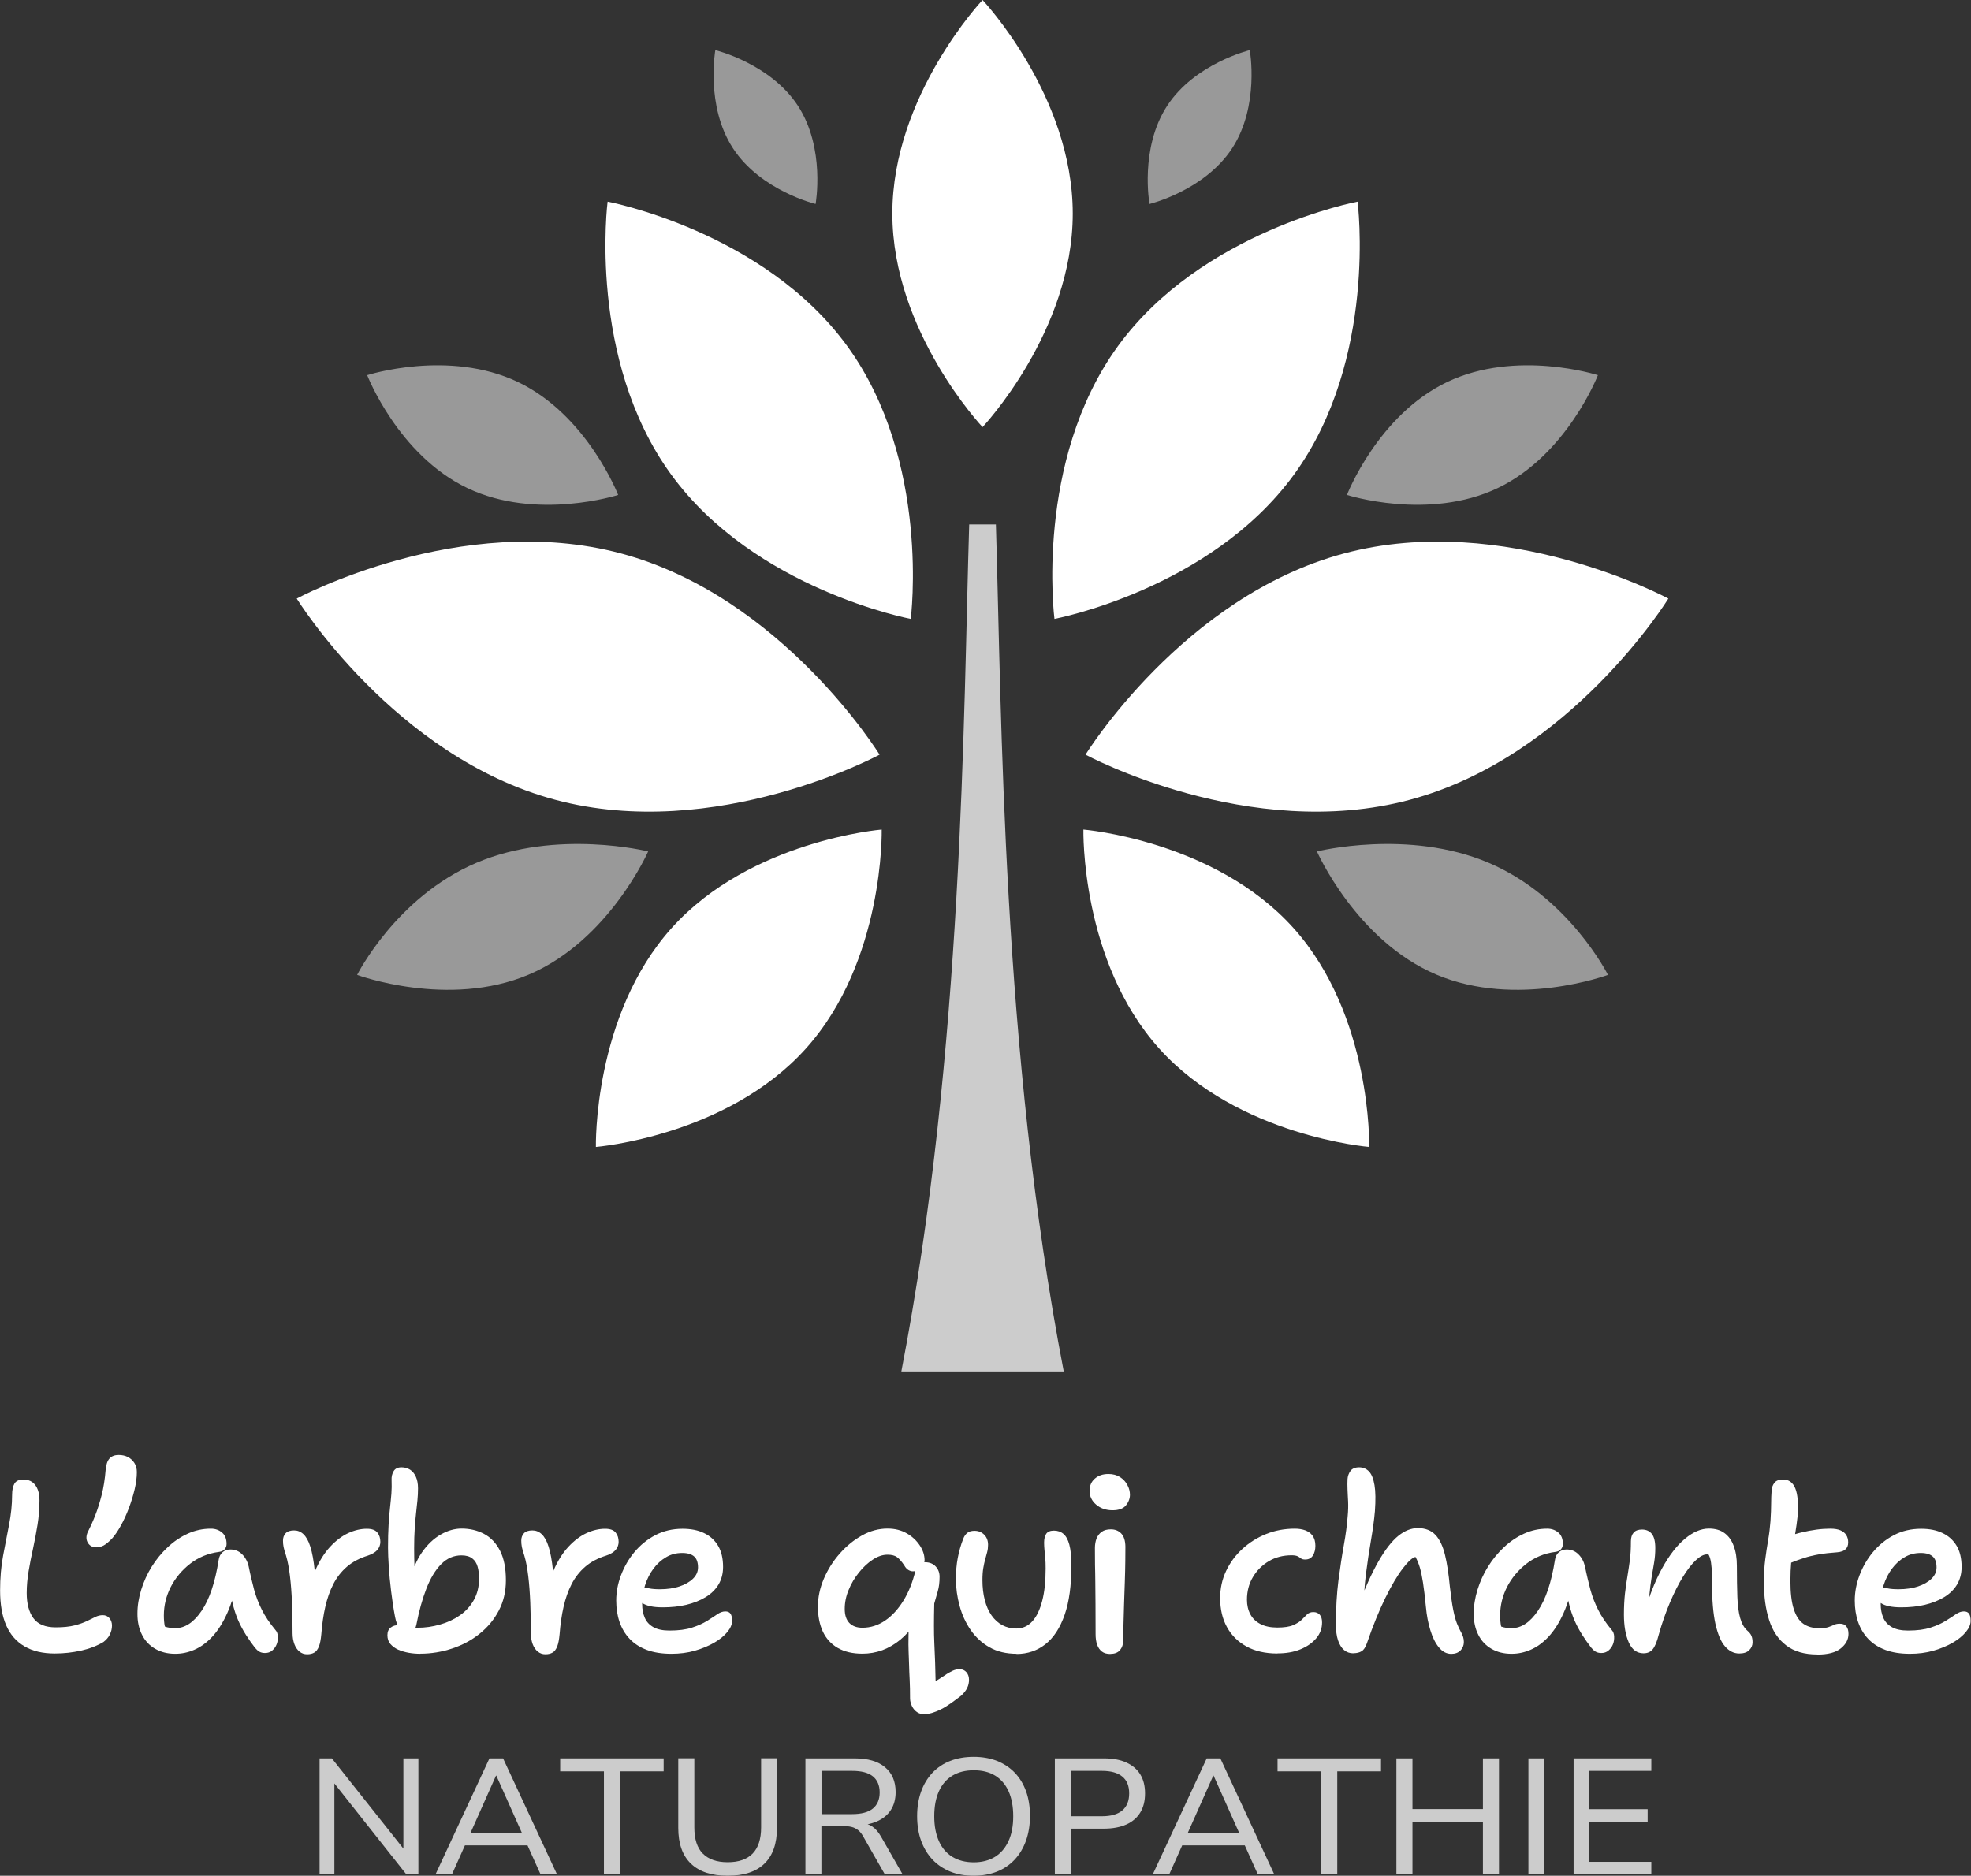 <?xml version="1.0" encoding="UTF-8"?>
<svg xmlns="http://www.w3.org/2000/svg" id="Calque_2" data-name="Calque 2" viewBox="0 0 203.65 193.85">
  <rect x="0" y="0" width="203.65" height="193.85" fill="#333333" stroke="none"/>
  <defs>
    <style>
      .cls-1, .cls-2, .cls-3 {
        fill: #fff;
        stroke-width: 0px;
      }

      .cls-1, .cls-4 {
        opacity: .75;
      }

      .cls-2 {
        opacity: .5;
      }
    </style>
  </defs>
  <g id="FINAL">
    <g>
      <g>
        <path class="cls-3" d="m110.84,22.07c0-12.19-9.32-22.07-9.32-22.07,0,0-9.32,9.88-9.32,22.07s9.32,22.07,9.32,22.07c0,0,9.32-9.88,9.32-22.07Z"></path>
        <path class="cls-2" d="m75.73,15.32c2.86,4.39,8.54,5.76,8.54,5.76,0,0,1.04-5.75-1.82-10.14-2.86-4.39-8.54-5.76-8.54-5.76,0,0-1.04,5.75,1.82,10.14Z"></path>
        <path class="cls-3" d="m83.26,108.37c8.15-9.06,7.84-22.64,7.84-22.64,0,0-13.54,1.1-21.69,10.16-8.15,9.06-7.84,22.64-7.84,22.64,0,0,13.54-1.1,21.69-10.16Z"></path>
        <path class="cls-2" d="m49.24,89.16c-8.3,3.52-12.34,11.59-12.34,11.59,0,0,9.43,3.49,17.73-.03,8.3-3.52,12.34-12.73,12.34-12.73,0,0-9.43-2.36-17.73,1.17Z"></path>
        <path class="cls-2" d="m153.8,89.16c8.3,3.52,12.34,11.59,12.34,11.59,0,0-9.43,3.49-17.73-.03-8.3-3.52-12.34-12.73-12.34-12.73,0,0,9.43-2.36,17.73,1.17Z"></path>
        <path class="cls-2" d="m53.52,39.48c-7.16-3.42-15.58-.71-15.58-.71,0,0,3.19,8.25,10.35,11.67,7.16,3.42,15.58.71,15.58.71,0,0-3.19-8.25-10.35-11.67Z"></path>
        <path class="cls-3" d="m87.55,35.78c-8.65-11.91-24.77-14.94-24.77-14.94,0,0-2.1,16.27,6.55,28.18,8.65,11.91,24.77,14.94,24.77,14.94,0,0,2.1-16.27-6.55-28.18Z"></path>
        <path class="cls-3" d="m64.18,57.2c-16.63-4.46-33.52,4.66-33.52,4.66,0,0,10.07,16.34,26.7,20.79,16.63,4.46,33.52-4.66,33.52-4.66,0,0-10.07-16.34-26.7-20.79Z"></path>
        <path class="cls-2" d="m127.31,15.32c-2.86,4.39-8.54,5.76-8.54,5.76,0,0-1.04-5.75,1.82-10.14,2.86-4.39,8.54-5.76,8.54-5.76,0,0,1.04,5.75-1.82,10.14Z"></path>
        <path class="cls-3" d="m119.78,108.37c-8.15-9.06-7.84-22.64-7.84-22.64,0,0,13.54,1.1,21.69,10.16,8.15,9.06,7.84,22.64,7.84,22.64,0,0-13.54-1.1-21.69-10.16Z"></path>
        <path class="cls-2" d="m149.52,39.48c7.16-3.42,15.58-.71,15.58-.71,0,0-3.19,8.25-10.35,11.67-7.16,3.42-15.58.71-15.58.71,0,0,3.19-8.25,10.35-11.67Z"></path>
        <path class="cls-3" d="m115.5,35.78c8.65-11.91,24.77-14.94,24.77-14.94,0,0,2.1,16.27-6.55,28.18-8.65,11.91-24.77,14.94-24.77,14.94,0,0-2.1-16.27,6.55-28.18Z"></path>
        <path class="cls-3" d="m138.86,57.2c16.63-4.46,33.52,4.66,33.52,4.66,0,0-10.07,16.34-26.7,20.79-16.63,4.46-33.52-4.66-33.52-4.66,0,0,10.07-16.34,26.7-20.79Z"></path>
        <path class="cls-1" d="m101.44,141.73h8.47c-6.41-33.18-6.41-68.05-7.01-87.53h-1.38s-1.38,0-1.38,0c-.6,19.48-.6,54.35-7.01,87.53h8.47-.15Z"></path>
      </g>
      <g>
        <path class="cls-3" d="m5.65,170.88c-1.23,0-2.28-.24-3.12-.74-.85-.49-1.48-1.22-1.9-2.19s-.62-2.16-.62-3.58c0-1.28.1-2.48.31-3.6.21-1.12.42-2.19.62-3.22s.31-2.05.31-3.05c0-.5.08-.89.24-1.17s.47-.43.94-.43c.37,0,.68.1.93.29.25.19.43.45.55.78.12.33.17.69.17,1.09,0,.85-.07,1.69-.2,2.51-.13.83-.29,1.64-.46,2.44-.18.8-.33,1.58-.46,2.35-.13.77-.2,1.52-.2,2.27,0,1.1.23,1.97.69,2.6.46.63,1.23.95,2.31.95.78,0,1.43-.07,1.94-.2.51-.13.93-.28,1.26-.44.33-.16.62-.3.88-.43s.51-.19.78-.19c.28,0,.51.1.69.31.17.21.26.46.26.76,0,.32-.07.62-.22.93s-.38.56-.67.78c-.68.4-1.46.7-2.33.89-.87.19-1.76.29-2.67.29Z"></path>
        <path class="cls-3" d="m9.95,159.91c-.38,0-.67-.15-.86-.45-.19-.3-.21-.65-.06-1.05.28-.55.55-1.14.8-1.78.25-.63.47-1.34.67-2.11s.34-1.66.42-2.66c.05-.52.18-.9.4-1.14.22-.24.53-.36.95-.36.35,0,.66.07.94.21.27.14.5.35.67.61.17.27.26.58.26.95,0,.55-.08,1.15-.23,1.79-.15.64-.35,1.28-.59,1.92-.24.64-.51,1.23-.81,1.78s-.6.99-.9,1.34c-.35.37-.65.62-.89.75-.24.13-.5.2-.79.2Z"></path>
        <path class="cls-3" d="m18.1,170.91c-.78,0-1.47-.17-2.06-.51-.59-.34-1.05-.82-1.36-1.44-.32-.62-.48-1.34-.48-2.18s.13-1.64.39-2.49c.26-.84.62-1.64,1.09-2.39.47-.75,1.02-1.42,1.65-2.01s1.33-1.06,2.08-1.4,1.54-.51,2.38-.51c.45,0,.83.13,1.15.4.32.27.47.66.47,1.18,0,.22-.07.4-.2.55-.13.15-.33.24-.58.27-1.13.15-2.13.56-2.99,1.23-.86.67-1.52,1.47-2,2.4-.47.93-.71,1.91-.71,2.93,0,.42.03.8.1,1.14.07.34.22.78.45,1.31l-1.42-2c.38.37.71.61.99.71.27.11.64.16,1.09.16.98,0,1.88-.6,2.69-1.79s1.4-2.94,1.76-5.24c.05-.35.18-.62.4-.81.22-.19.48-.29.8-.29.48,0,.89.16,1.22.49.33.32.56.74.68,1.24.18.9.38,1.71.57,2.44.2.72.47,1.42.8,2.07.33.66.79,1.35,1.38,2.06.17.18.26.41.27.69s-.02.54-.12.8c-.1.26-.25.47-.46.65-.21.18-.46.26-.74.26-.25,0-.45-.05-.61-.15s-.3-.23-.44-.4c-.33-.43-.64-.87-.92-1.31s-.55-.93-.79-1.47c-.24-.54-.45-1.18-.62-1.9-.18-.72-.32-1.58-.44-2.56l.97-.05c-.25,1.47-.6,2.71-1.06,3.72-.46,1.02-.98,1.83-1.56,2.45-.58.62-1.2,1.06-1.85,1.34-.65.28-1.3.41-1.95.41Z"></path>
        <path class="cls-3" d="m31.73,170.96c-.3,0-.56-.09-.79-.28-.22-.18-.4-.44-.52-.76-.12-.33-.19-.7-.19-1.11,0-1.12-.02-2.18-.06-3.18-.04-1-.11-1.92-.21-2.75-.1-.83-.23-1.53-.4-2.1-.13-.4-.22-.7-.26-.91-.04-.21-.06-.43-.06-.66,0-.3.09-.55.27-.75.18-.2.48-.3.88-.3.35,0,.67.12.95.38s.53.68.72,1.29c.2.61.35,1.45.46,2.51s.15,2.42.14,4.07l-1.03-.42c.18-1.43.5-2.66.94-3.68.44-1.02.96-1.84,1.55-2.47s1.21-1.1,1.86-1.4c.65-.3,1.29-.45,1.92-.45.52,0,.88.13,1.09.39.21.26.31.58.31.96,0,.3-.1.57-.29.81s-.52.45-.99.61c-.87.27-1.59.65-2.17,1.15-.58.5-1.05,1.1-1.41,1.8-.36.7-.63,1.48-.83,2.35s-.33,1.81-.41,2.82c-.05.55-.13.98-.25,1.28-.12.3-.28.51-.47.62-.2.12-.45.18-.75.18Z"></path>
        <path class="cls-3" d="m43.45,170.91c-.4,0-.8-.03-1.2-.1-.4-.07-.77-.18-1.1-.32-.33-.15-.6-.35-.81-.59-.21-.24-.31-.55-.31-.91s.11-.61.34-.79c.22-.17.51-.26.86-.26.27,0,.57.05.91.14.34.09.68.14,1.01.14.78,0,1.55-.11,2.31-.33.76-.21,1.44-.53,2.05-.95.61-.42,1.09-.95,1.45-1.59.36-.64.54-1.39.54-2.24,0-.43-.05-.83-.15-1.19-.1-.36-.28-.65-.55-.86s-.64-.32-1.12-.32c-.8,0-1.5.3-2.1.91-.6.61-1.11,1.45-1.53,2.54-.42,1.08-.76,2.32-1.03,3.72-.07.32-.18.55-.34.7-.16.15-.35.22-.56.22-.3,0-.57-.15-.8-.46-.23-.31-.4-.73-.5-1.26-.17-.88-.3-1.78-.41-2.68s-.19-1.74-.24-2.51c-.05-.78-.08-1.43-.08-1.96,0-.92.02-1.71.06-2.38s.09-1.26.15-1.78c.06-.52.1-1,.14-1.44.03-.44.04-.9.02-1.39-.02-.35.05-.66.21-.93.16-.27.43-.4.81-.4.33,0,.62.08.88.24s.45.4.6.72c.15.32.23.73.23,1.21,0,.42-.02.83-.06,1.24-.04.41-.09.85-.14,1.31-.05.47-.1,1-.14,1.59-.04.59-.06,1.28-.06,2.06,0,.67.01,1.35.04,2.04.03.69.07,1.47.14,2.34l-.65-.88c.28-1.23.71-2.26,1.27-3.07s1.21-1.43,1.94-1.85c.73-.42,1.45-.62,2.16-.62.87,0,1.65.19,2.34.56s1.24.95,1.64,1.74.6,1.8.6,3.05c0,1.17-.25,2.21-.74,3.14-.49.93-1.15,1.72-1.99,2.39-.83.67-1.78,1.17-2.84,1.52-1.06.35-2.15.53-3.26.53Z"></path>
        <path class="cls-3" d="m56.35,170.96c-.3,0-.56-.09-.79-.28-.22-.18-.4-.44-.52-.76-.12-.33-.19-.7-.19-1.11,0-1.12-.02-2.18-.06-3.18-.04-1-.11-1.92-.21-2.75-.1-.83-.23-1.53-.4-2.1-.13-.4-.22-.7-.26-.91-.04-.21-.06-.43-.06-.66,0-.3.09-.55.27-.75.18-.2.48-.3.88-.3.35,0,.67.12.95.38s.53.68.72,1.29c.2.61.35,1.45.46,2.51s.15,2.42.14,4.07l-1.03-.42c.18-1.43.5-2.66.94-3.68.44-1.02.96-1.84,1.55-2.47s1.21-1.1,1.86-1.4c.65-.3,1.29-.45,1.92-.45.52,0,.88.13,1.09.39.21.26.31.58.31.96,0,.3-.1.57-.29.81s-.52.45-.99.61c-.87.27-1.59.65-2.17,1.15-.58.5-1.05,1.1-1.41,1.8-.36.7-.63,1.48-.83,2.35s-.33,1.81-.41,2.82c-.05.55-.13.98-.25,1.28-.12.3-.28.51-.47.62-.2.12-.45.18-.75.18Z"></path>
        <path class="cls-3" d="m69.38,170.91c-.98,0-1.83-.13-2.55-.4-.72-.27-1.31-.65-1.78-1.15s-.81-1.08-1.04-1.75c-.23-.67-.34-1.4-.34-2.2,0-.87.16-1.74.49-2.61s.79-1.68,1.39-2.4,1.32-1.31,2.16-1.75,1.78-.66,2.81-.66c.85,0,1.59.14,2.21.44.62.29,1.11.73,1.46,1.31.35.58.52,1.32.52,2.2,0,.68-.16,1.29-.47,1.81-.32.53-.76.96-1.34,1.31s-1.24.61-1.99.79c-.75.18-1.57.26-2.45.26-.97,0-1.66-.15-2.09-.44-.43-.29-.64-.62-.64-.99,0-.2.05-.35.15-.46.1-.11.28-.16.53-.16.18,0,.41.03.67.09s.64.09,1.12.09c.75,0,1.42-.1,2-.29.58-.19,1.05-.46,1.4-.8.35-.34.52-.73.52-1.16,0-.5-.12-.88-.38-1.12s-.67-.38-1.25-.38c-.62,0-1.17.14-1.67.44-.5.29-.94.69-1.31,1.19s-.66,1.07-.86,1.7-.3,1.29-.3,1.97c0,.52.09.98.27,1.4s.48.74.89.97c.41.23.96.35,1.66.35.93,0,1.71-.1,2.32-.3.62-.2,1.13-.43,1.55-.69.42-.26.77-.49,1.06-.69.29-.2.57-.3.84-.3.25,0,.43.08.54.24.11.16.16.4.16.74,0,.37-.16.75-.49,1.15s-.78.77-1.35,1.1c-.57.33-1.24.61-2,.83-.76.22-1.58.32-2.46.32Z"></path>
        <path class="cls-3" d="m95.48,177.16c-.27,0-.51-.07-.73-.22s-.39-.35-.51-.59-.2-.5-.21-.79c0-.75-.01-1.4-.04-1.96-.03-.56-.05-1.07-.06-1.54-.02-.47-.03-.93-.05-1.39-.02-.46-.02-.96-.01-1.49,0-.53.02-1.15.04-1.85l.62.42c-.43.67-.94,1.24-1.51,1.71s-1.19.83-1.85,1.08c-.66.24-1.35.36-2.06.36-1.02,0-1.87-.2-2.56-.6-.69-.4-1.2-.97-1.54-1.7-.33-.73-.5-1.58-.5-2.55s.2-1.93.61-2.89c.41-.96.96-1.83,1.65-2.61s1.46-1.41,2.31-1.88c.85-.47,1.73-.7,2.62-.7.77,0,1.43.17,2,.5.57.33,1.01.75,1.34,1.25s.49,1.01.49,1.52c0,.3-.12.57-.35.8s-.52.35-.85.35c-.17,0-.33-.05-.49-.15-.16-.1-.3-.26-.41-.47-.27-.4-.52-.68-.75-.85-.23-.17-.56-.25-.98-.25-.5,0-1.01.17-1.52.51-.52.34-1,.79-1.44,1.34-.44.55-.8,1.15-1.06,1.8-.27.65-.4,1.3-.4,1.95s.16,1.12.47,1.45c.32.33.77.5,1.35.5.85,0,1.63-.25,2.35-.74s1.35-1.18,1.9-2.07c.55-.89.97-1.95,1.25-3.16.07-.25.18-.45.34-.59.16-.14.37-.21.64-.21.47,0,.83.15,1.1.44.27.29.4.65.4,1.06,0,.57-.06,1.07-.19,1.51s-.25.86-.36,1.26c-.02.85-.03,1.6-.03,2.26s.01,1.29.04,1.89c.02.6.05,1.24.08,1.93.02.68.04,1.47.06,2.38l-.43-.18c.55-.33.99-.61,1.33-.84.33-.23.62-.39.86-.5.24-.11.48-.16.71-.16.28,0,.52.11.7.31.18.21.27.47.27.79,0,.3-.06.58-.19.84-.12.26-.33.52-.61.79-.37.28-.72.55-1.08.8-.35.25-.69.46-1.02.62-.33.17-.65.29-.94.38-.29.08-.56.12-.81.12Z"></path>
        <path class="cls-3" d="m105.05,170.91c-1.08,0-2.02-.22-2.81-.67-.79-.45-1.44-1.05-1.95-1.79-.51-.74-.89-1.57-1.14-2.49s-.38-1.83-.38-2.75c0-.8.06-1.54.19-2.21s.31-1.33.56-1.96c.1-.27.24-.47.42-.62s.43-.22.75-.22c.4,0,.73.13,1,.4.27.27.4.62.4,1.05,0,.27-.03.51-.09.74s-.12.47-.2.74c-.08.27-.14.57-.2.91s-.09.76-.09,1.26c0,.75.08,1.43.24,2.05s.39,1.15.7,1.59c.31.44.68.78,1.11,1.01.43.23.92.35,1.45.35.65,0,1.2-.25,1.65-.74.45-.49.79-1.21,1.03-2.14s.35-2.04.35-3.32c0-.43-.01-.8-.04-1.1-.03-.3-.05-.57-.08-.81-.02-.24-.04-.5-.04-.76,0-.4.08-.71.22-.92.15-.22.42-.33.8-.33s.71.11.98.34.47.6.61,1.12.21,1.25.21,2.16c0,2.05-.23,3.75-.7,5.09-.47,1.34-1.12,2.35-1.98,3.03-.85.67-1.85,1.01-3,1.01Z"></path>
        <path class="cls-3" d="m114.95,156.08c-.68,0-1.25-.2-1.7-.59-.45-.39-.67-.86-.67-1.41s.18-.96.55-1.28.83-.47,1.4-.47c.47,0,.87.11,1.2.32.33.22.59.49.76.83.18.33.26.67.26,1,0,.38-.14.75-.41,1.09-.28.34-.74.51-1.39.51Zm-.22,14.85c-.37,0-.66-.08-.88-.25-.22-.17-.38-.4-.49-.71s-.16-.67-.16-1.09c0-1.23,0-2.28-.01-3.14,0-.86-.02-1.6-.02-2.24,0-.63-.02-1.22-.03-1.77,0-.55-.01-1.13-.01-1.75,0-.37.06-.7.17-.99.12-.29.3-.52.54-.69.24-.17.55-.25.94-.25.45,0,.81.15,1.08.44.27.29.41.74.42,1.34,0,.35,0,.85-.01,1.5,0,.65-.03,1.36-.05,2.14-.03.78-.05,1.56-.08,2.35-.03.79-.05,1.51-.06,2.16-.02.65-.03,1.17-.03,1.57s-.11.71-.32.97c-.22.27-.55.4-1,.4Z"></path>
        <path class="cls-3" d="m131.97,170.88c-1.23,0-2.29-.24-3.17-.72-.88-.48-1.56-1.15-2.03-2.01-.47-.86-.7-1.85-.7-2.99,0-1,.2-1.93.61-2.8.41-.87.97-1.63,1.69-2.29.72-.66,1.54-1.17,2.46-1.54.92-.37,1.91-.55,2.96-.55.4,0,.76.06,1.07.17.32.12.57.3.76.56.19.26.29.61.29,1.04,0,.4-.09.74-.26,1.01s-.44.41-.79.41c-.2,0-.35-.04-.45-.12-.1-.08-.21-.16-.34-.22s-.33-.1-.61-.1c-.88,0-1.67.2-2.36.61-.69.41-1.24.96-1.65,1.65s-.61,1.47-.61,2.34c0,.57.12,1.07.35,1.5s.58.77,1.05,1.01c.47.24,1.04.36,1.73.36s1.27-.08,1.65-.25c.38-.17.68-.35.88-.56.2-.21.38-.39.55-.55.17-.16.38-.24.65-.24.28,0,.5.09.66.27.16.18.24.45.24.8,0,.62-.2,1.17-.61,1.65-.41.48-.96.86-1.65,1.14s-1.48.41-2.36.41Z"></path>
        <path class="cls-3" d="m139.82,170.86c-.37,0-.68-.11-.95-.34s-.47-.56-.62-1-.22-.99-.22-1.64c0-1.68.09-3.2.26-4.54.18-1.34.36-2.56.56-3.66.2-1.1.33-2.11.4-3.03.05-.55.06-1.04.04-1.49-.02-.44-.05-.85-.06-1.23s-.02-.73,0-1.06c.02-.32.12-.6.3-.85.18-.25.48-.38.9-.38s.76.15,1.03.44c.27.29.45.76.56,1.41.11.65.12,1.54.04,2.68-.08.92-.22,1.93-.41,3.03-.19,1.1-.37,2.29-.53,3.56s-.23,2.66-.21,4.16l-.65-.8c.77-2,1.5-3.6,2.19-4.8.69-1.2,1.37-2.07,2.03-2.6.66-.53,1.33-.8,2.01-.8.78,0,1.39.24,1.83.71s.76,1.16.98,2.06c.22.9.38,1.98.5,3.25.12,1.02.23,1.82.35,2.42.12.6.25,1.08.39,1.43s.29.66.44.93c.08.15.15.31.2.47.05.17.07.33.07.5,0,.35-.12.64-.35.88-.23.23-.55.35-.95.35-.48,0-.91-.22-1.27-.66-.37-.44-.66-1.03-.89-1.78-.23-.74-.38-1.54-.46-2.41-.1-1.03-.2-1.87-.3-2.51-.1-.64-.21-1.17-.33-1.57s-.27-.77-.45-1.09c-.32.07-.75.46-1.31,1.19s-1.16,1.74-1.8,3.04c-.64,1.3-1.28,2.87-1.91,4.7-.15.42-.33.69-.55.82-.22.13-.49.2-.83.2Z"></path>
        <path class="cls-3" d="m156.17,170.91c-.78,0-1.47-.17-2.06-.51-.59-.34-1.05-.82-1.36-1.44-.32-.62-.48-1.34-.48-2.18s.13-1.64.39-2.49c.26-.84.62-1.64,1.09-2.39.47-.75,1.02-1.42,1.65-2.01s1.33-1.06,2.08-1.4,1.54-.51,2.38-.51c.45,0,.83.13,1.15.4.32.27.47.66.47,1.18,0,.22-.07.4-.2.55-.13.15-.33.24-.58.27-1.13.15-2.13.56-2.99,1.23-.86.67-1.52,1.47-2,2.4-.47.93-.71,1.91-.71,2.93,0,.42.03.8.1,1.14.07.34.22.78.45,1.31l-1.42-2c.38.37.71.61.99.71.27.11.64.16,1.09.16.98,0,1.88-.6,2.69-1.79s1.4-2.94,1.76-5.24c.05-.35.18-.62.4-.81.22-.19.48-.29.8-.29.48,0,.89.16,1.22.49.33.32.56.74.68,1.24.18.9.38,1.71.57,2.44.2.72.47,1.42.8,2.07.33.66.79,1.35,1.38,2.06.17.18.26.41.27.69s-.02.54-.12.8c-.1.26-.25.47-.46.65-.21.18-.46.26-.74.26-.25,0-.45-.05-.61-.15s-.3-.23-.44-.4c-.33-.43-.64-.87-.92-1.31s-.55-.93-.79-1.47c-.24-.54-.45-1.18-.62-1.9-.18-.72-.32-1.58-.44-2.56l.97-.05c-.25,1.47-.6,2.71-1.06,3.72-.46,1.02-.98,1.83-1.56,2.45-.58.62-1.2,1.06-1.85,1.34-.65.28-1.3.41-1.95.41Z"></path>
        <path class="cls-3" d="m179.72,170.88c-.57,0-1.06-.24-1.49-.74-.43-.49-.75-1.27-.99-2.33-.23-1.06-.35-2.44-.35-4.14,0-.67-.01-1.2-.04-1.61-.03-.41-.08-.74-.15-.99s-.17-.46-.3-.61-.29-.32-.49-.49c.37-.02.67.02.92.11s.44.25.58.47c.13.23.19.55.17.99-.25-.37-.46-.61-.62-.72-.17-.12-.37-.18-.6-.18-.33,0-.71.2-1.14.6-.43.4-.87.97-1.33,1.71-.46.74-.9,1.62-1.34,2.65s-.83,2.15-1.17,3.36c-.18.72-.39,1.21-.62,1.49s-.55.41-.95.41c-.68,0-1.19-.38-1.52-1.12-.33-.75-.5-1.71-.5-2.88,0-.83.04-1.56.11-2.19s.16-1.21.25-1.75c.09-.54.17-1.1.25-1.67.08-.58.11-1.23.11-1.96,0-.4.1-.7.29-.91s.48-.31.86-.31c.43,0,.77.15,1.01.45.24.3.36.79.36,1.47,0,.52-.04,1.01-.12,1.49-.08.47-.17.98-.26,1.53-.09.54-.17,1.18-.24,1.91-.07.73-.08,1.62-.05,2.65l-.6-.45c.57-2,1.22-3.68,1.97-5.04.75-1.36,1.54-2.38,2.38-3.07.83-.69,1.65-1.04,2.45-1.04.65,0,1.19.15,1.61.46.43.31.75.75.96,1.33.22.57.33,1.26.33,2.06,0,1.25.02,2.32.05,3.21.03.89.13,1.62.29,2.19s.4,1,.74,1.3c.2.17.34.34.42.53.08.18.12.41.12.68,0,.3-.11.57-.34.8-.22.23-.57.35-1.04.35Z"></path>
        <path class="cls-3" d="m187.77,170.98c-1.33,0-2.41-.31-3.22-.94-.82-.62-1.4-1.5-1.76-2.62s-.54-2.43-.54-3.91c0-.88.05-1.67.14-2.36s.19-1.35.3-1.99c.11-.63.19-1.28.24-1.95.05-.77.07-1.38.07-1.85s.02-.91.05-1.33c.02-.3.11-.56.29-.79s.47-.34.89-.34c.6,0,1.02.31,1.27.93s.33,1.58.23,2.9c-.07.6-.14,1.15-.23,1.66-.08.51-.16,1.01-.24,1.5s-.14,1.02-.19,1.57-.08,1.2-.08,1.91c0,1.22.11,2.18.34,2.9s.56,1.23,1,1.54c.44.31,1,.46,1.66.46.4,0,.71-.04.94-.12.23-.08.42-.16.59-.24.17-.08.36-.11.58-.11.3,0,.52.09.67.28s.22.44.22.78c0,.57-.26,1.06-.79,1.49-.53.43-1.34.64-2.44.64Zm-2.9-9.4c-.53.23-.94.24-1.22.03s-.42-.53-.42-.93.09-.75.26-1.06c.17-.31.61-.59,1.31-.84.43-.17.89-.31,1.38-.42.48-.12.98-.21,1.49-.28.51-.07.99-.1,1.44-.1s.78.06,1.05.17c.27.12.47.28.6.49.13.21.2.46.2.76,0,.32-.1.56-.29.72-.19.17-.47.27-.84.3-.72.05-1.35.12-1.91.22-.56.1-1.08.22-1.55.38-.48.15-.97.33-1.49.55Z"></path>
        <path class="cls-3" d="m197.35,170.91c-.98,0-1.83-.13-2.55-.4-.72-.27-1.31-.65-1.78-1.15s-.81-1.08-1.04-1.75c-.23-.67-.34-1.4-.34-2.2,0-.87.16-1.74.49-2.61s.79-1.68,1.39-2.4,1.32-1.31,2.16-1.75,1.78-.66,2.81-.66c.85,0,1.59.14,2.21.44.62.29,1.11.73,1.46,1.31.35.58.52,1.32.52,2.2,0,.68-.16,1.29-.47,1.81-.32.53-.76.96-1.34,1.31s-1.24.61-1.99.79c-.75.18-1.57.26-2.45.26-.97,0-1.66-.15-2.09-.44-.43-.29-.64-.62-.64-.99,0-.2.05-.35.15-.46.1-.11.28-.16.53-.16.18,0,.41.03.67.09s.64.09,1.12.09c.75,0,1.42-.1,2-.29.58-.19,1.05-.46,1.4-.8.35-.34.52-.73.52-1.16,0-.5-.12-.88-.38-1.12s-.67-.38-1.25-.38c-.62,0-1.17.14-1.67.44-.5.29-.94.69-1.31,1.19s-.66,1.07-.86,1.7-.3,1.29-.3,1.97c0,.52.09.98.27,1.4s.48.74.89.97c.41.23.96.35,1.66.35.93,0,1.71-.1,2.32-.3.62-.2,1.13-.43,1.55-.69.42-.26.77-.49,1.06-.69.29-.2.57-.3.84-.3.25,0,.43.08.54.24.11.16.16.4.16.74,0,.37-.16.75-.49,1.15s-.78.77-1.35,1.1c-.57.33-1.24.61-2,.83-.76.22-1.58.32-2.46.32Z"></path>
      </g>
      <g class="cls-4">
        <path class="cls-3" d="m33.02,193.7v-11.98h1.27l7.84,9.89h-.45v-9.89h1.55v11.98h-1.25l-7.84-9.91h.41v9.91h-1.54Z"></path>
        <path class="cls-3" d="m45,193.7l5.57-11.98h1.41l5.57,11.98h-1.7l-1.53-3.4.77.41h-7.64l.77-.41-1.52,3.4h-1.7Zm6.25-10.2l-2.79,6.27-.43-.36h6.46l-.41.36-2.8-6.27h-.04Z"></path>
        <path class="cls-3" d="m62.4,193.7v-10.64h-4.52v-1.34h10.69v1.34h-4.52v10.64h-1.66Z"></path>
        <path class="cls-3" d="m75.18,193.85c-1.67,0-2.93-.42-3.8-1.26-.87-.84-1.3-2.07-1.3-3.69v-7.19h1.66v7.14c0,1.21.29,2.12.88,2.71s1.44.89,2.57.89,1.99-.3,2.57-.89.88-1.5.88-2.71v-7.14h1.64v7.19c0,1.62-.43,2.85-1.29,3.69-.86.84-2.13,1.26-3.79,1.26Z"></path>
        <path class="cls-3" d="m83.22,193.7v-11.98h5.09c1.36,0,2.4.3,3.13.91.73.61,1.1,1.46,1.1,2.57,0,.73-.17,1.35-.5,1.86s-.82.91-1.45,1.18c-.63.27-1.39.41-2.29.41l.18-.24h.39c.48,0,.89.11,1.24.34.35.23.66.59.94,1.09l2.21,3.86h-1.84l-2.18-3.82c-.17-.32-.35-.56-.56-.73s-.45-.29-.71-.35-.59-.09-.96-.09h-2.14v5h-1.66Zm1.66-6.22h3.16c.95,0,1.67-.19,2.14-.57s.71-.94.71-1.67-.24-1.29-.71-1.67c-.48-.38-1.19-.56-2.14-.56h-3.16v4.47Z"></path>
        <path class="cls-3" d="m100.6,193.85c-.89,0-1.7-.14-2.41-.43s-1.33-.7-1.84-1.24c-.51-.54-.9-1.19-1.18-1.95-.27-.75-.41-1.6-.41-2.54s.14-1.79.41-2.54c.27-.75.66-1.4,1.17-1.94.51-.54,1.12-.95,1.84-1.23.72-.28,1.53-.42,2.42-.42s1.7.14,2.41.42,1.33.69,1.84,1.22.9,1.18,1.17,1.93.4,1.6.4,2.54-.14,1.79-.41,2.55c-.27.76-.66,1.41-1.17,1.96-.51.54-1.12.96-1.83,1.24s-1.52.43-2.41.43Zm0-1.39c.86,0,1.59-.19,2.2-.56.61-.38,1.07-.92,1.4-1.63.33-.71.49-1.57.49-2.57s-.16-1.87-.48-2.58c-.32-.71-.79-1.25-1.39-1.62-.61-.37-1.34-.55-2.21-.55s-1.59.19-2.2.55c-.61.37-1.08.91-1.4,1.62-.32.71-.48,1.57-.48,2.58s.16,1.85.48,2.57.79,1.26,1.4,1.63c.61.37,1.35.56,2.2.56Z"></path>
        <path class="cls-3" d="m108.99,193.7v-11.98h5.09c.9,0,1.67.14,2.3.43s1.11.69,1.44,1.23c.33.54.49,1.19.49,1.96s-.16,1.43-.49,1.97c-.33.54-.81.96-1.44,1.24s-1.4.43-2.3.43h-3.43v4.72h-1.66Zm1.66-6h3.21c.93,0,1.63-.2,2.1-.6.47-.4.71-.99.71-1.76s-.23-1.35-.71-1.74c-.47-.39-1.17-.59-2.1-.59h-3.21v4.69Z"></path>
        <path class="cls-3" d="m119.11,193.7l5.57-11.98h1.41l5.57,11.98h-1.7l-1.53-3.4.77.41h-7.64l.77-.41-1.52,3.4h-1.7Zm6.25-10.2l-2.79,6.27-.43-.36h6.46l-.41.36-2.8-6.27h-.04Z"></path>
        <path class="cls-3" d="m136.52,193.7v-10.64h-4.52v-1.34h10.69v1.34h-4.52v10.64h-1.66Z"></path>
        <path class="cls-3" d="m144.28,193.7v-11.98h1.66v5.24h7.28v-5.24h1.66v11.98h-1.66v-5.41h-7.28v5.41h-1.66Z"></path>
        <path class="cls-3" d="m157.92,193.7v-11.98h1.66v11.98h-1.66Z"></path>
        <path class="cls-3" d="m162.59,193.7v-11.98h8.03v1.29h-6.43v3.96h6.05v1.29h-6.05v4.15h6.43v1.29h-8.03Z"></path>
      </g>
    </g>
  </g>
</svg>
